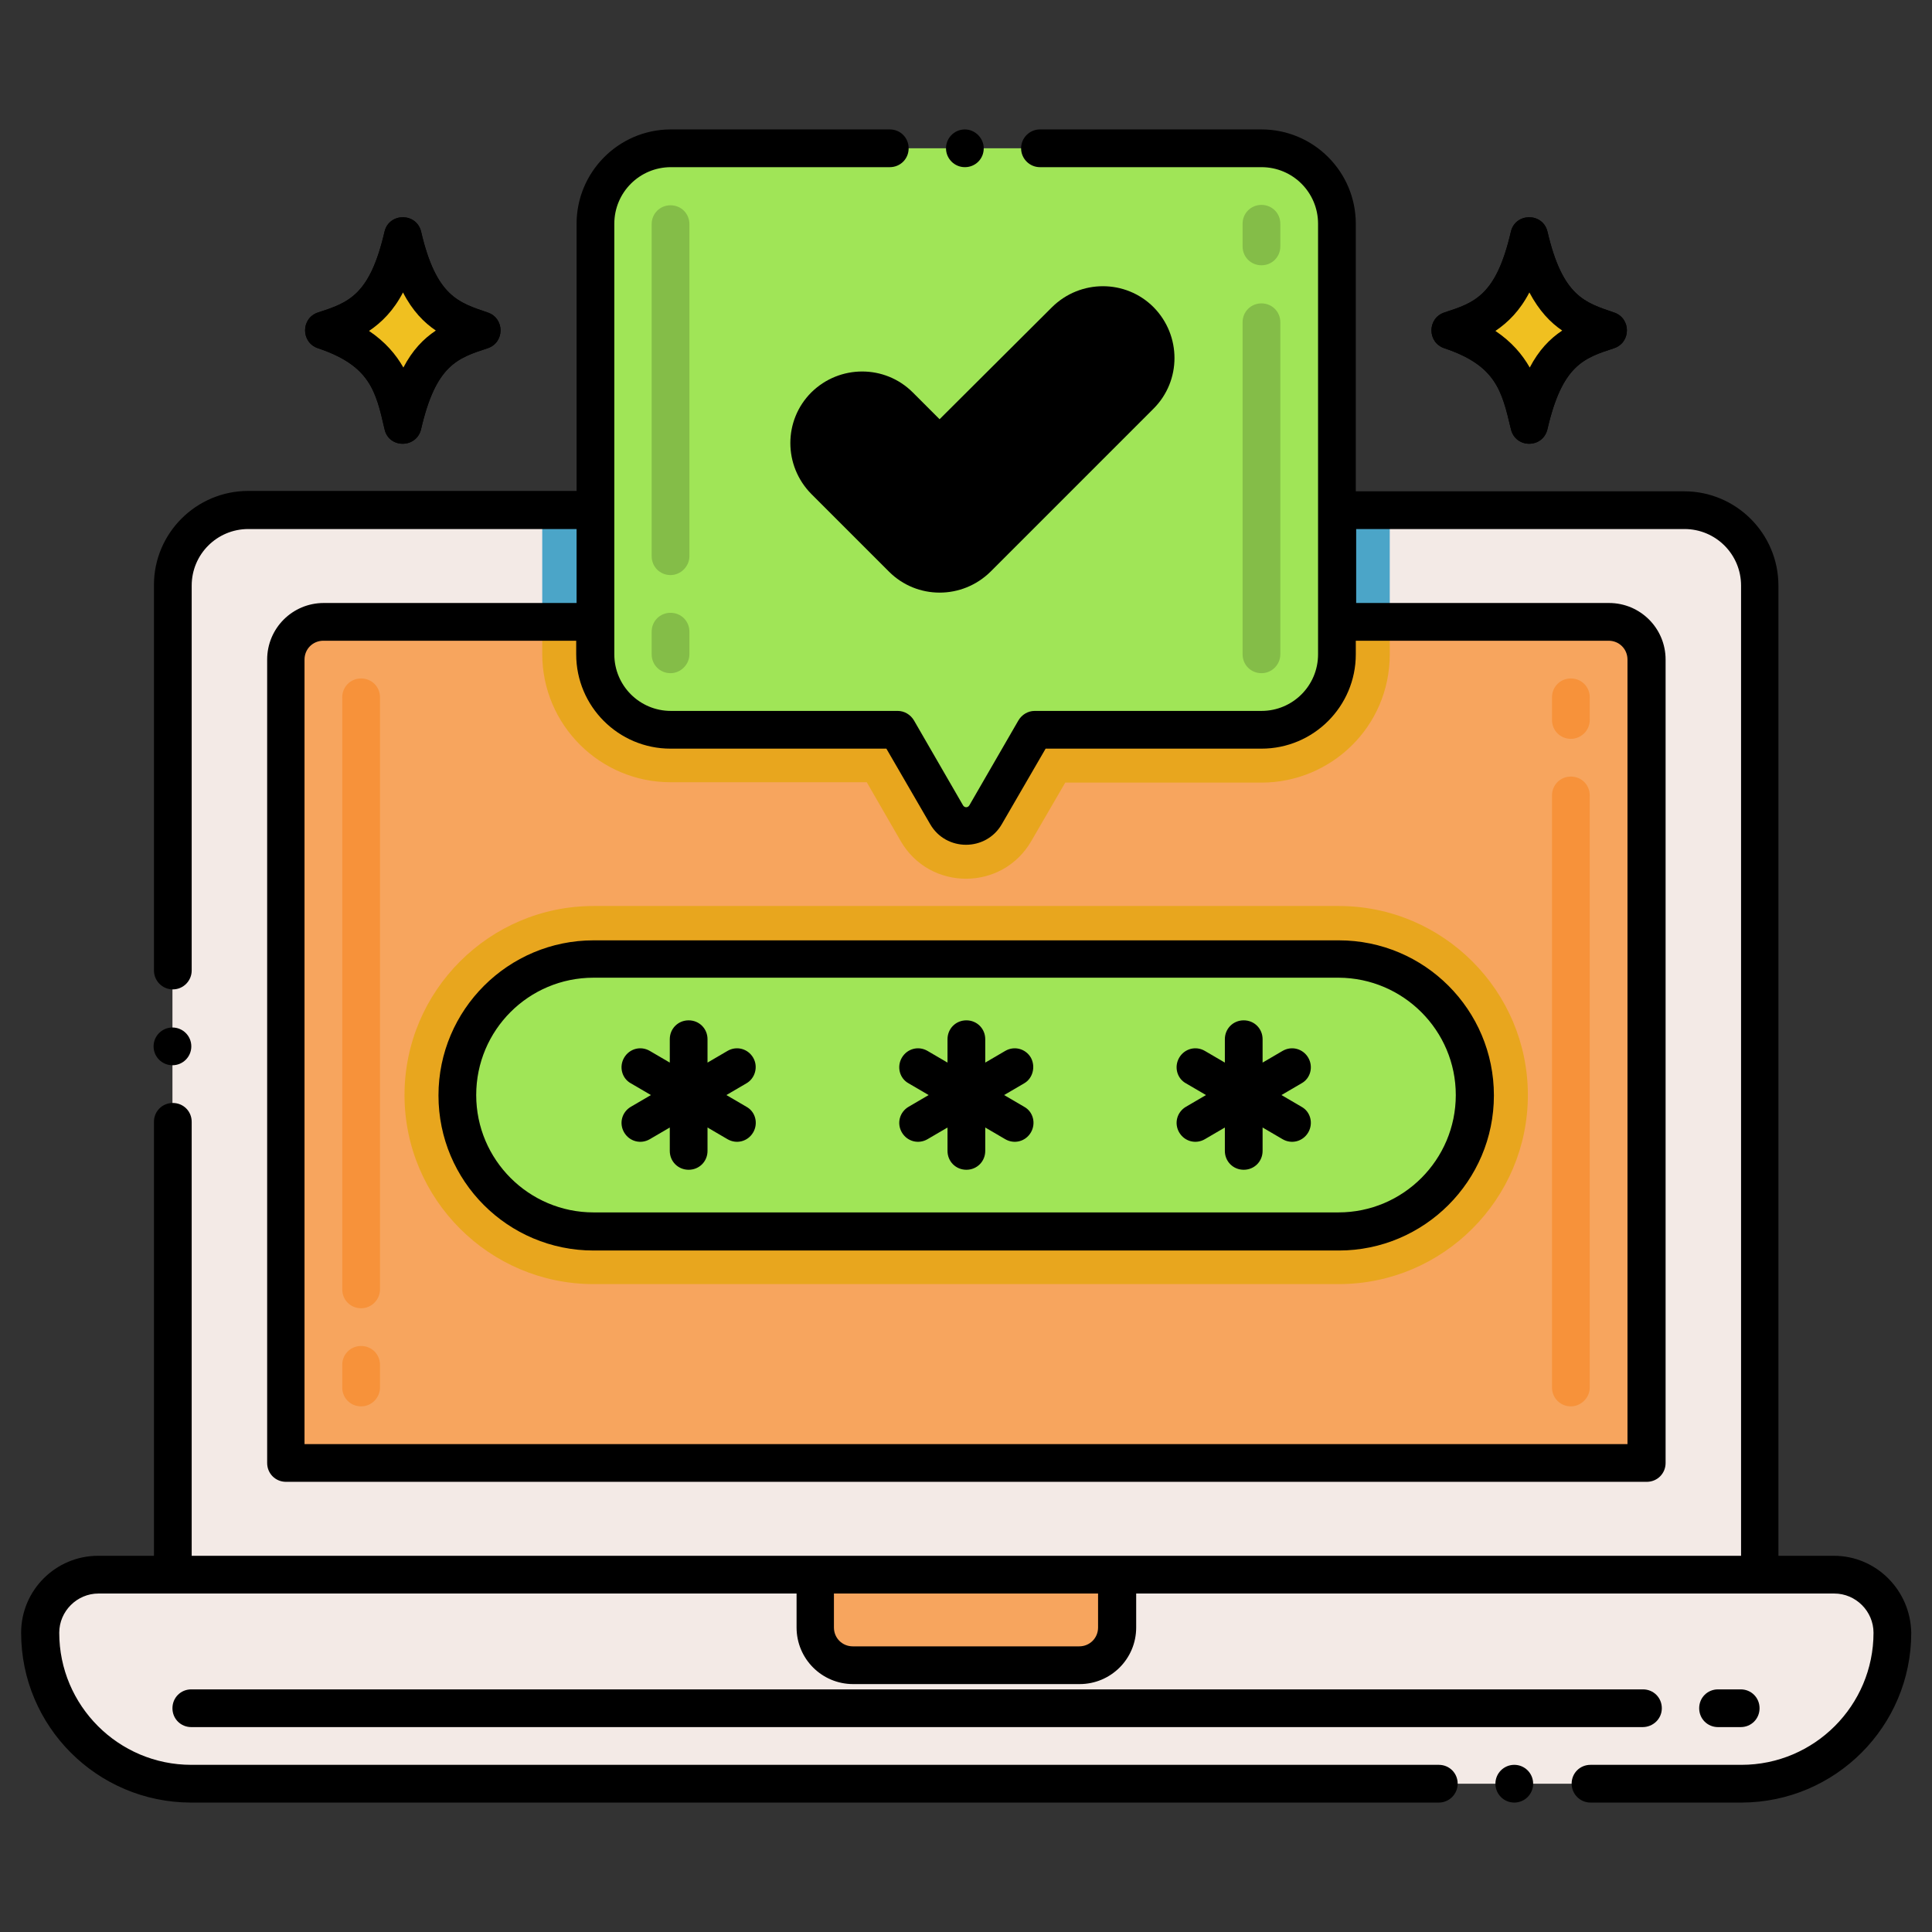<?xml version="1.0" encoding="utf-8"?>
<!-- Generator: Adobe Illustrator 24.0.2, SVG Export Plug-In . SVG Version: 6.00 Build 0)  -->
<svg version="1.1" id="Layer_1" xmlns="http://www.w3.org/2000/svg" xmlns:xlink="http://www.w3.org/1999/xlink" x="0px" y="0px"
	 viewBox="0 0 512 512" style="enable-background:new 0 0 512 512;" xml:space="preserve">
<rect x="0" y="0" width="512" height="512" fill="#333333" stroke="none"/>
<style type="text/css">
	.st0{fill:#F3EAE6;}
	.st1{fill:#4BA5C8;}
	.st2{fill:#F7A55E;}
	.st3{fill:#E8A61E;}
	.st4{fill:#A0E557;}
	.st5{fill:#F0C020;}
	.st6{fill:#F7923A;}
	.st7{fill:#84BD48;}
</style>
<g id="Icons">
	<g>
		<path class="st0" d="M466.3,155.2v262.1H45.7V155.2c0-11,9-20,20-20h380.6C457.3,135.2,466.3,144.1,466.3,155.2z"/>
		<path class="st1" d="M143.7,135.2h224.6v29.6H143.7L143.7,135.2z"/>
		<path class="st2" d="M436.3,174.8v202.9c0,5.5-4.5,10-10,10H85.7c-5.5,0-10-4.5-10-10V174.8c0-5.5,4.5-10,10-10h340.6
			C431.8,164.8,436.3,169.3,436.3,174.8L436.3,174.8z"/>
		<path class="st3" d="M368.3,164.8v8.6c0,19.2-15.6,34-34,34h-52l-9,15.5c-7.7,13.3-26.9,13.3-34.6,0l-9-15.6h-52
			c-18.7,0-34-15.2-34-34v-8.6H368.3z"/>
		<path class="st0" d="M461.3,472.7H50.7c-22.1,0-40-17.9-40-40c0-8.5,6.9-15.4,15.4-15.4H486c8.5,0,15.4,6.9,15.4,15.4
			C501.3,454.8,483.4,472.7,461.3,472.7z"/>
		<path class="st3" d="M157.3,340.3c-27.6,0-50.1-22.5-50.1-50.1s22.5-50.1,50.1-50.1h197.5c27.6,0,50.1,22.5,50.1,50.1
			s-22.5,50.1-50.1,50.1H157.3z"/>
		<path class="st4" d="M354.7,326.3H157.3c-19.9,0-36.1-16.1-36.1-36.1c0-19.9,16.2-36.1,36.1-36.1h197.5
			c19.9,0,36.1,16.2,36.1,36.1C390.8,310.2,374.6,326.3,354.7,326.3z"/>
		<path class="st4" d="M354.3,59.3v114c0,0.3,0,0.7,0,1c-0.5,10.6-9.3,19-20,19h-60.1l-13,22.5c-2.3,4-8.1,4-10.4,0l-13-22.5h-60.1
			c-10.7,0-19.4-8.4-20-19c0-0.3,0-0.7,0-1v-114c0-11.1,9-20,20-20h156.6C345.4,39.3,354.3,48.3,354.3,59.3z"/>
		<path d="M239.1,147.9l-20.6-20.6c-5.5-5.5-5.5-14.3,0-19.8s14.3-5.5,19.8,0l10.7,10.7l33.3-33.3c5.5-5.5,14.3-5.5,19.8,0
			c5.5,5.5,5.5,14.3,0,19.8l-43.2,43.2C253.5,153.3,244.6,153.3,239.1,147.9z"/>
		<path d="M400.4,113.7c-2.4-10.1-3.9-16.8-17.6-21.4c-4.6-1.5-4.6-8,0-9.5c8-2.6,13.7-4.5,17.6-21.4c1.2-5.1,8.5-5.1,9.7,0
			c4,17.2,10,18.8,17.6,21.4c4.6,1.5,4.6,8,0,9.5c-8,2.6-13.7,4.5-17.6,21.4C408.9,118.9,401.6,118.9,400.4,113.7z"/>
		<path class="st5" d="M414,87.6c-3.3,2.2-6.2,5.2-8.6,9.8c-2-3.5-4.8-6.8-9.1-9.7c3.4-2.3,6.5-5.4,9-10.2
			C407.9,82.4,410.9,85.5,414,87.6L414,87.6z"/>
		<path d="M400.4,113.7c-2.4-10.1-3.9-16.8-17.6-21.4c-4.6-1.5-4.6-8,0-9.5c8-2.6,13.7-4.5,17.6-21.4c1.2-5.1,8.5-5.1,9.7,0
			c4,17.2,10,18.8,17.6,21.4c4.6,1.5,4.6,8,0,9.5c-8,2.6-13.7,4.5-17.6,21.4C408.9,118.9,401.6,118.9,400.4,113.7z"/>
		<path class="st5" d="M414,87.6c-3.3,2.2-6.2,5.2-8.6,9.8c-2-3.5-4.8-6.8-9.1-9.7c3.4-2.3,6.5-5.4,9-10.2
			C407.9,82.4,410.9,85.5,414,87.6L414,87.6z"/>
		<path d="M101.9,113.7c-2.3-10.1-3.9-16.8-17.6-21.4c-4.6-1.5-4.6-8,0-9.5c8-2.6,13.7-4.5,17.6-21.4c1.2-5.1,8.5-5.1,9.7,0
			c4,17.2,10,18.8,17.6,21.4c4.6,1.5,4.6,8,0,9.5c-8,2.6-13.7,4.5-17.6,21.4C110.4,118.9,103,118.9,101.9,113.7z"/>
		<path class="st5" d="M115.5,87.6c-3.3,2.2-6.2,5.2-8.6,9.8c-2-3.5-4.8-6.8-9.1-9.7c3.4-2.3,6.5-5.4,9-10.2
			C109.3,82.4,112.4,85.5,115.5,87.6z"/>
		<path d="M101.9,113.7c-2.3-10.1-3.9-16.8-17.6-21.4c-4.6-1.5-4.6-8,0-9.5c8-2.6,13.7-4.5,17.6-21.4c1.2-5.1,8.5-5.1,9.7,0
			c4,17.2,10,18.8,17.6,21.4c4.6,1.5,4.6,8,0,9.5c-8,2.6-13.7,4.5-17.6,21.4C110.4,118.9,103,118.9,101.9,113.7z"/>
		<path class="st5" d="M115.5,87.6c-3.3,2.2-6.2,5.2-8.6,9.8c-2-3.5-4.8-6.8-9.1-9.7c3.4-2.3,6.5-5.4,9-10.2
			C109.3,82.4,112.4,85.5,115.5,87.6z"/>
		<path class="st2" d="M286,441.3h-60c-5.5,0-10-4.5-10-10v-14h80v14C296,436.8,291.5,441.3,286,441.3z"/>
		<path class="st6" d="M95.7,372.7c-2.8,0-5-2.2-5-5v-6c0-2.8,2.2-5,5-5s5,2.2,5,5v6C100.7,370.4,98.5,372.7,95.7,372.7z
			 M95.7,346.7c-2.8,0-5-2.2-5-5V184.8c0-2.8,2.2-5,5-5s5,2.2,5,5v156.9C100.7,344.4,98.5,346.7,95.7,346.7z"/>
		<path class="st6" d="M416.3,372.7c-2.8,0-5-2.2-5-5V210.8c0-2.8,2.2-5,5-5s5,2.2,5,5v156.9C421.3,370.4,419,372.7,416.3,372.7z
			 M416.3,195.8c-2.8,0-5-2.2-5-5v-6c0-2.8,2.2-5,5-5s5,2.2,5,5v6C421.3,193.6,419,195.8,416.3,195.8z"/>
		<path d="M461.3,457.7h-6c-2.8,0-5-2.2-5-5s2.2-5,5-5h6c2.8,0,5,2.2,5,5S464.1,457.7,461.3,457.7z M435.3,457.7H50.7
			c-2.8,0-5-2.2-5-5s2.2-5,5-5h384.7c2.8,0,5,2.2,5,5S438.1,457.7,435.3,457.7z"/>
		<path class="st7" d="M334.3,178.4c-2.8,0-5-2.2-5-5v-88c0-2.8,2.2-5,5-5s5,2.2,5,5v88C339.3,176.1,337.1,178.4,334.3,178.4z
			 M334.3,70.3c-2.8,0-5-2.2-5-5v-6c0-2.8,2.2-5,5-5s5,2.2,5,5v6C339.3,68.1,337.1,70.3,334.3,70.3z"/>
		<path class="st7" d="M177.7,178.4c-2.8,0-5-2.2-5-5v-6c0-2.8,2.2-5,5-5s5,2.2,5,5v6C182.7,176.1,180.4,178.4,177.7,178.4z
			 M177.7,152.4c-2.8,0-5-2.2-5-5v-88c0-2.8,2.2-5,5-5s5,2.2,5,5v88C182.7,150.1,180.4,152.4,177.7,152.4z"/>
		<path d="M486,412.3h-14.7V155.2c0-13.8-11.2-25-25-25h-87V59.3c0-13.8-11.2-25-25-25c-0.1,0-0.2,0-0.3,0c-0.1,0-0.2,0-0.4,0h-58
			c-2.8,0-5,2.3-5,5c0,2.7,2.2,5,5,5h58c0.1,0,0.2,0,0.3,0c0.1,0,0.2,0,0.4,0c8.3,0,15,6.7,15,15v114.1c0,8.3-6.7,15-15,15h-60.1
			c-1.8,0-3.4,1-4.3,2.5l-13,22.5c-0.4,0.7-1.3,0.7-1.7,0l-13-22.5c-0.9-1.5-2.5-2.5-4.3-2.5h-60.1c-8.3,0-15-6.7-15-15V59.3
			c0-8.3,6.7-15,15-15c0,0,0.1,0,0.1,0h57.9c2.8,0,5-2.2,5-5c0-2.8-2.2-5-5-5h-58c-0.1,0-0.1,0-0.2,0c-13.7,0.1-24.8,11.3-24.8,25
			v70.8h-87c-13.8,0-25,11.2-25,24.9c0,0,0,0,0,0.1v102.1c0,2.7,2.2,5,5,5c2.8,0,5-2.3,5-5V155.2c0,0,0,0,0,0c0-8.3,6.7-15,15-15h87
			v19.6h-67c-8.3,0-15,6.7-15,15v212.9c0,2.8,2.2,5,5,5c0,0,0.1,0,0.1,0h360.4c0,0,0.1,0,0.1,0c2.8,0,5-2.2,5-5V174.8
			c0-8.3-6.7-15-15-15h-67v-19.6h87c8.3,0,15,6.7,15,15v257.1c-18.5,0-379,0-410.6,0v-115c0-2.8-2.2-5-5-5c-2.8,0-5,2.2-5,5v115H26
			c-11.2,0-20.4,9.1-20.4,20.4c0,24.8,20.1,44.9,44.9,45c0,0,0.1,0,0.1,0h330.7c2.8,0,5-2.3,5-5c0-2.8-2.2-5-5-5H50.8
			c0,0-0.1,0-0.1,0c-19.3,0-35-15.7-35-35c0-5.7,4.7-10.4,10.4-10.4h185v9c0,8.3,6.7,15,15,15h60c8.3,0,15-6.7,15-15v-9h185
			c5.7,0,10.4,4.7,10.4,10.4c0,19.3-15.7,35-35,35c0,0-0.1,0-0.1,0h-39.9c-2.8,0-5,2.2-5,5c0,2.7,2.2,5,5,5h40c0,0,0.1,0,0.1,0
			c24.8-0.1,44.9-20.2,44.9-45C506.3,421.4,497.2,412.3,486,412.3L486,412.3z M426.3,169.8c2.8,0,5,2.2,5,5v207.9H80.7V174.8
			c0-2.8,2.2-5,5-5h67v3.6c0,13.8,11.2,25,25,25h57.2l11.6,20c4.2,7.3,14.8,7.3,19,0l11.6-20h57.2c13.8,0,25-11.2,25-25v-3.6H426.3z
			 M291,431.3c0,2.8-2.2,5-5,5h-60c-2.8,0-5-2.2-5-5v-9h70V431.3z"/>
		<circle cx="401.3" cy="472.7" r="5"/>
		<path d="M157.3,249.2c-22.6,0-41.1,18.4-41.1,41.1s18.4,41.1,41.1,41.1h197.5c22.6,0,41.1-18.4,41.1-41.1s-18.4-41.1-41.1-41.1
			H157.3z M385.8,290.2c0,17.1-13.9,31.1-31.1,31.1H157.3c-17.1,0-31.1-13.9-31.1-31.1s13.9-31.1,31.1-31.1h197.5
			C371.9,259.2,385.8,273.1,385.8,290.2z"/>
		<path d="M273.2,280.3c-1.4-2.4-4.4-3.2-6.8-1.8l-5.3,3.1v-6.2c0-2.8-2.2-5-5-5s-5,2.2-5,5v6.2l-5.3-3.1c-2.4-1.4-5.4-0.6-6.8,1.8
			s-0.6,5.5,1.8,6.8l5.3,3.1l-5.3,3.1c-2.4,1.4-3.2,4.4-1.8,6.8c1.4,2.4,4.4,3.2,6.8,1.8l5.3-3.1v6.2c0,2.8,2.2,5,5,5s5-2.2,5-5
			v-6.2l5.3,3.1c2.4,1.4,5.4,0.6,6.8-1.8c1.4-2.4,0.6-5.5-1.8-6.8l-5.3-3.1l5.3-3.1C273.7,285.8,274.5,282.7,273.2,280.3z"/>
		<path d="M199.6,280.3c-1.4-2.4-4.4-3.2-6.8-1.8l-5.3,3.1v-6.2c0-2.8-2.2-5-5-5s-5,2.2-5,5v6.2l-5.3-3.1c-2.4-1.4-5.4-0.6-6.8,1.8
			s-0.6,5.5,1.8,6.8l5.3,3.1l-5.3,3.1c-2.4,1.4-3.2,4.4-1.8,6.8c1.4,2.4,4.4,3.2,6.8,1.8l5.3-3.1v6.2c0,2.8,2.2,5,5,5s5-2.2,5-5
			v-6.2l5.3,3.1c2.4,1.4,5.4,0.6,6.8-1.8c1.4-2.4,0.6-5.5-1.8-6.8l-5.3-3.1l5.3-3.1C200.1,285.8,201,282.7,199.6,280.3z"/>
		<path d="M346.7,280.3c-1.4-2.4-4.4-3.2-6.8-1.8l-5.3,3.1v-6.2c0-2.8-2.2-5-5-5s-5,2.2-5,5v6.2l-5.3-3.1c-2.4-1.4-5.4-0.6-6.8,1.8
			c-1.4,2.4-0.6,5.5,1.8,6.8l5.3,3.1l-5.3,3.1c-2.4,1.4-3.2,4.4-1.8,6.8c1.4,2.4,4.4,3.2,6.8,1.8l5.3-3.1v6.2c0,2.8,2.2,5,5,5
			s5-2.2,5-5v-6.2l5.3,3.1c2.4,1.4,5.4,0.6,6.8-1.8c1.4-2.4,0.6-5.5-1.8-6.8l-5.3-3.1l5.3-3.1C347.3,285.8,348.1,282.7,346.7,280.3z
			"/>
		<path d="M255.7,34.3c-2.8,0-5,2.3-5,5c0,2.7,2.2,5,5,5c2.8,0,5-2.2,5-5C260.7,36.6,258.4,34.3,255.7,34.3z"/>
		<path d="M241.9,104c-7.4-7.4-19.4-7.4-26.9,0c-7.4,7.4-7.4,19.4,0,26.9l20.6,20.6c7.4,7.4,19.4,7.4,26.9,0l43.2-43.2
			c7.4-7.4,7.4-19.4,0-26.9c-7.4-7.4-19.4-7.4-26.9,0L249,111.1L241.9,104z M285.9,88.4c3.5-3.5,9.2-3.5,12.7,0
			c3.5,3.5,3.5,9.2,0,12.7l-43.2,43.2c-3.5,3.5-9.2,3.5-12.7,0c0,0,0,0,0,0l-20.6-20.6c-3.5-3.5-3.5-9.2,0-12.7
			c3.5-3.5,9.2-3.5,12.7,0l10.7,10.7c2,2,5.1,2,7.1,0L285.9,88.4z"/>
		<circle cx="45.7" cy="277.3" r="5"/>
	</g>
</g>
</svg>
